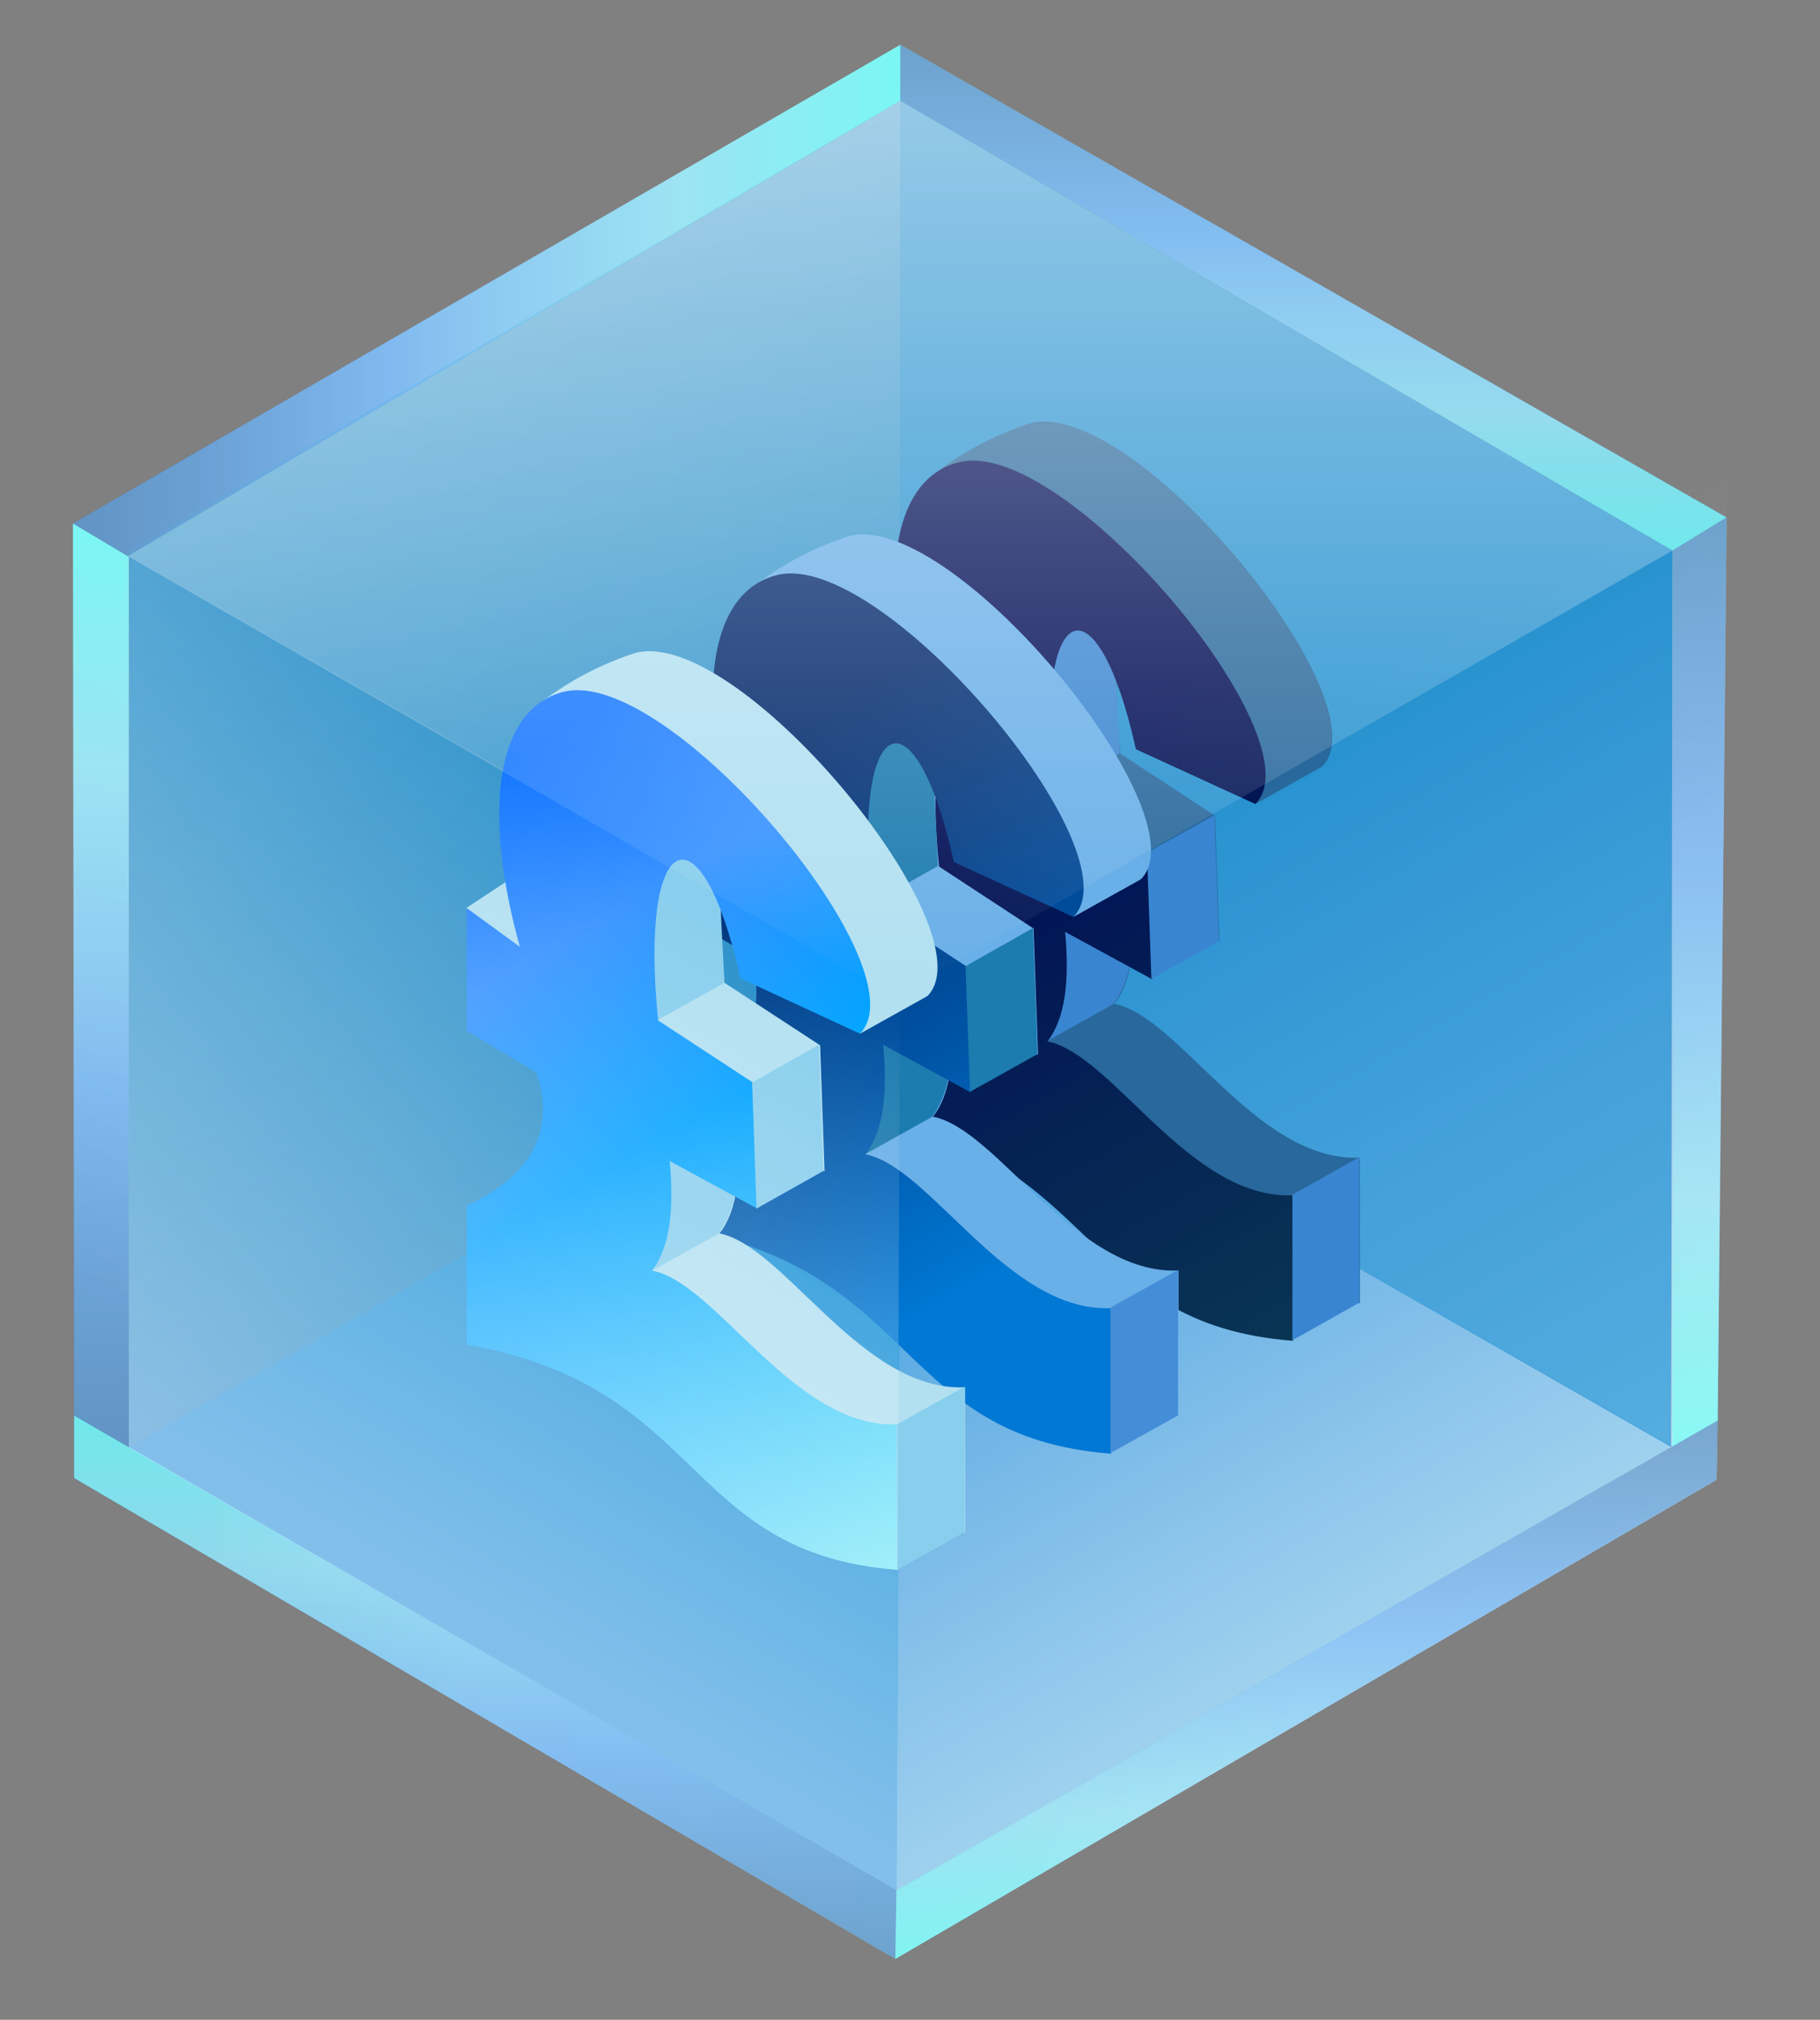 <?xml version="1.0" encoding="utf-8"?>
<!-- Generator: Adobe Illustrator 22.1.0, SVG Export Plug-In . SVG Version: 6.00 Build 0)  -->
<svg version="1.1" id="Layer_1" xmlns="http://www.w3.org/2000/svg" xmlns:xlink="http://www.w3.org/1999/xlink" x="0px" y="0px"
     viewBox="0 0 329.1 365" style="enable-background:new 0 0 329.1 365;" xml:space="preserve">
<rect x="0" y="0" width="329.1" height="365" fill="#808080" stroke="none"/>
<style type="text/css">
	.st0{opacity:0.27;fill:#8A95F4;enable-background:new    ;}
	.st1{opacity:0.83;fill:url(#SVGID_1_);enable-background:new    ;}
	.st2{opacity:0.83;fill:url(#SVGID_2_);enable-background:new    ;}
	.st3{opacity:0.83;fill:url(#SVGID_3_);enable-background:new    ;}
	.st4{opacity:0.83;fill:url(#SVGID_4_);enable-background:new    ;}
	.st5{opacity:0.83;fill:url(#SVGID_5_);enable-background:new    ;}
	.st6{opacity:0.83;fill:url(#SVGID_6_);enable-background:new    ;}
	.st7{opacity:0.69;fill:#1E94D8;enable-background:new    ;}
	.st8{opacity:0.76;fill:#177BAD;enable-background:new    ;}
	.st9{fill:#1E94D8;}
	.st10{opacity:0.69;fill:#1E94D8;}
	.st11{fill:url(#SVGID_7_);fill-opacity:0.54;}
	.st12{opacity:0.7;fill:url(#SVGID_8_);fill-opacity:0.5;}
	.st13{opacity:0.51;fill:url(#SVGID_9_);}
	.st14{opacity:0.83;fill:url(#SVGID_10_);}
	.st15{opacity:0.83;fill:url(#SVGID_11_);}
	.st16{opacity:0.83;fill:url(#SVGID_12_);}
	.st17{opacity:0.83;fill:url(#SVGID_13_);}
	.st18{opacity:0.83;fill:url(#SVGID_14_);}
	.st19{opacity:0.22;fill:url(#SVGID_15_);}
	.st20{opacity:0.25;}
	.st21{opacity:0.83;fill:url(#SVGID_16_);}
	.st22{fill:#FFFFFF;}
	.st23{fill:#28689C;}
	.st24{fill:#B2E0F1;}
	.st25{fill:#3985D1;}
	.st26{fill:url(#SVGID_17_);}
	.st27{fill:#69AFE8;}
	.st28{fill:#1C7BAF;}
	.st29{fill:url(#SVGID_18_);}
	.st30{fill:#448ED8;}
	.st31{fill:#88CEED;}
	.st32{fill:url(#SVGID_19_);}
	.st33{fill:url(#SVGID_20_);fill-opacity:0.5;}
	.st34{fill:url(#SVGID_21_);fill-opacity:0.51;}
</style>
  <title>payments-api</title>
  <g>
	<g>
		<g>
			<polygon class="st0" points="302.2,272.2 164.8,181.5 23.3,261.5 161.9,354 			"/>

      <linearGradient id="SVGID_1_" gradientUnits="userSpaceOnUse" x1="161.928" y1="60.646" x2="310.589" y2="60.646" gradientTransform="matrix(1 0 0 -1 0 366)">
				<stop  offset="0.142" style="stop-color:#2078BE"/>
        <stop  offset="0.482" style="stop-color:#84BEF4"/>
        <stop  offset="0.989" style="stop-color:#6FDEF4"/>
			</linearGradient>
      <polygon class="st1" points="162.1,341.6 161.9,354 310.4,267.4 310.6,256.7 			"/>

      <linearGradient id="SVGID_2_" gradientUnits="userSpaceOnUse" x1="13.419" y1="3980.562" x2="162.113" y2="3980.562" gradientTransform="matrix(1 0 0 1 0 -3675.708)">
				<stop  offset="0.142" style="stop-color:#2078BE"/>
        <stop  offset="0.482" style="stop-color:#84BEF4"/>
        <stop  offset="0.989" style="stop-color:#6FDEF4"/>
			</linearGradient>
      <polygon class="st2" points="13.4,267.1 13.4,255.7 162.1,341.6 161.9,354 			"/>

      <linearGradient id="SVGID_3_" gradientUnits="userSpaceOnUse" x1="307.209" y1="104.534" x2="307.209" y2="272.53" gradientTransform="matrix(1 0 0 -1 0 366)">
				<stop  offset="0.172" style="stop-color:#2078BE"/>
        <stop  offset="0.662" style="stop-color:#84BEF4"/>
        <stop  offset="0.989" style="stop-color:#6FDEF4"/>
			</linearGradient>
      <polygon class="st3" points="302.4,99.5 312.2,93.5 310.6,256.7 302.2,261.5 			"/>

      <linearGradient id="SVGID_4_" gradientUnits="userSpaceOnUse" x1="506.732" y1="5115.535" x2="645.586" y2="5115.535" gradientTransform="matrix(0.506 -0.862 -0.862 -0.506 4138.175 3264.958)">
				<stop  offset="0.142" style="stop-color:#2078BE"/>
        <stop  offset="0.482" style="stop-color:#84BEF4"/>
        <stop  offset="0.989" style="stop-color:#6FDEF4"/>
			</linearGradient>
      <polygon class="st4" points="13.4,255.7 23.3,261.5 23.1,100.5 13.2,94.6 			"/>

      <linearGradient id="SVGID_5_" gradientUnits="userSpaceOnUse" x1="13.238" y1="311.707" x2="162.815" y2="311.707" gradientTransform="matrix(1 0 0 -1 0 366)">
				<stop  offset="0.142" style="stop-color:#2078BE"/>
        <stop  offset="0.482" style="stop-color:#84BEF4"/>
        <stop  offset="0.989" style="stop-color:#6FDEF4"/>
			</linearGradient>
      <polygon class="st5" points="13.2,94.6 23.1,100.5 162.8,18.2 162.8,8.1 			"/>

      <linearGradient id="SVGID_6_" gradientUnits="userSpaceOnUse" x1="237.513" y1="4249.058" x2="237.513" y2="4157.697" gradientTransform="matrix(1 0 0 1 0 -4149.605)">
				<stop  offset="0.142" style="stop-color:#2078BE"/>
        <stop  offset="0.482" style="stop-color:#84BEF4"/>
        <stop  offset="0.989" style="stop-color:#6FDEF4"/>
			</linearGradient>
      <polygon class="st6" points="162.8,18.2 162.8,8.1 312.2,93.5 302.4,99.5 			"/>
      <polyline class="st7" points="162.8,18.2 162.6,181.7 302.2,261.5 302.4,99.5 			"/>
      <polyline class="st8" points="162.8,18.2 162.6,181.7 23.3,261.5 23.1,99.8 			"/>
      <polygon class="st9" points="302.2,261.5 162.6,181.7 23.1,261.6 162.1,341.6 			"/>
		</g>
    <polyline class="st10" points="162.8,18.2 162.6,181.7 23.3,261.5 23.3,99.5 		"/>

    <linearGradient id="SVGID_7_" gradientUnits="userSpaceOnUse" x1="4929.142" y1="218.772" x2="4854.06" y2="88.727" gradientTransform="matrix(-1 0 0 -1 5129.029 366)">
			<stop  offset="0" style="stop-color:#FFD0FF;stop-opacity:0"/>
      <stop  offset="0.322" style="stop-color:#FFD3FF;stop-opacity:0.322"/>
      <stop  offset="0.588" style="stop-color:#FFDEFF;stop-opacity:0.588"/>
      <stop  offset="0.834" style="stop-color:#FFEFFF;stop-opacity:0.834"/>
      <stop  offset="1" style="stop-color:#FFFFFF"/>
		</linearGradient>
    <polygon class="st11" points="310.6,256.7 162.1,341.6 163,169.1 312.4,82.3 		"/>

    <linearGradient id="SVGID_8_" gradientUnits="userSpaceOnUse" x1="308.923" y1="293.192" x2="234.452" y2="164.205" gradientTransform="matrix(-1 0 0 -1 359.49 366)">
			<stop  offset="0" style="stop-color:#FFFFFF;stop-opacity:0"/>
      <stop  offset="0.433" style="stop-color:#FBFCFF;stop-opacity:0.433"/>
      <stop  offset="0.831" style="stop-color:#F0F1FF;stop-opacity:0.831"/>
      <stop  offset="1" style="stop-color:#E9EAFF"/>
		</linearGradient>
    <polygon class="st12" points="162.4,180 12.9,94.6 13.2,94.6 162.7,180.1 		"/>

    <linearGradient id="SVGID_9_" gradientUnits="userSpaceOnUse" x1="160.047" y1="207.435" x2="84.799" y2="77.104" gradientTransform="matrix(-1 0 0 -1 359.49 366)">
			<stop  offset="0" style="stop-color:#FFFFFF;stop-opacity:0"/>
      <stop  offset="1" style="stop-color:#FFFFFF"/>
		</linearGradient>
    <polygon class="st13" points="310.4,267.4 161.9,354 162.1,341.6 162.7,180.1 162.4,180 312.2,93.5 312.2,93.5 		"/>

    <linearGradient id="SVGID_10_" gradientUnits="userSpaceOnUse" x1="87.766" y1="61.945" x2="87.766" y2="160.185" gradientTransform="matrix(1 0 0 -1 0 415.945)">
			<stop  offset="0" style="stop-color:#6C99C8"/>
      <stop  offset="0.375" style="stop-color:#84BEF4"/>
      <stop  offset="0.732" style="stop-color:#A4EBF7"/>
      <stop  offset="1" style="stop-color:#7DFFF7"/>
		</linearGradient>
    <polygon class="st14" points="13.4,267.1 13.4,255.8 23.3,261.5 162.1,341.6 161.9,354 		"/>

    <linearGradient id="SVGID_11_" gradientUnits="userSpaceOnUse" x1="261.815" y1="191.783" x2="406.823" y2="106.655" gradientTransform="matrix(0.506 0.862 0.862 -0.506 9.355 -35.22)">
			<stop  offset="0" style="stop-color:#6C99C8"/>
      <stop  offset="0.375" style="stop-color:#84BEF4"/>
      <stop  offset="0.732" style="stop-color:#A4EBF7"/>
      <stop  offset="1" style="stop-color:#7DFFF7"/>
		</linearGradient>
    <polygon class="st15" points="302.4,99.5 312.2,93.5 310.6,256.9 302.4,261.6 		"/>
    <linearGradient id="SVGID_12_" gradientUnits="userSpaceOnUse" x1="18.267" y1="261.534" x2="18.267" y2="94.632">
			<stop  offset="0" style="stop-color:#6C99C8"/>
      <stop  offset="0.375" style="stop-color:#84BEF4"/>
      <stop  offset="0.732" style="stop-color:#A4EBF7"/>
      <stop  offset="1" style="stop-color:#7DFFF7"/>
		</linearGradient>
    <polygon class="st16" points="13.4,255.8 23.3,261.5 23.3,100.6 13.2,94.6 		"/>
    <linearGradient id="SVGID_13_" gradientUnits="userSpaceOnUse" x1="13.238" y1="54.293" x2="162.815" y2="54.293">
			<stop  offset="0" style="stop-color:#6C99C8"/>
      <stop  offset="0.375" style="stop-color:#84BEF4"/>
      <stop  offset="0.732" style="stop-color:#A4EBF7"/>
      <stop  offset="1" style="stop-color:#7DFFF7"/>
		</linearGradient>
    <polygon class="st17" points="13.2,94.6 23.1,100.5 162.8,18.2 162.8,8.1 		"/>
    <linearGradient id="SVGID_14_" gradientUnits="userSpaceOnUse" x1="237.513" y1="8.093" x2="237.513" y2="99.453">
			<stop  offset="0" style="stop-color:#6C99C8"/>
      <stop  offset="0.375" style="stop-color:#84BEF4"/>
      <stop  offset="0.732" style="stop-color:#A4EBF7"/>
      <stop  offset="1" style="stop-color:#7DFFF7"/>
		</linearGradient>
    <polygon class="st18" points="162.8,18.2 162.8,8.1 312.2,93.5 302.4,99.5 		"/>
    <polyline class="st10" points="162.8,18.2 162.6,181.7 302.2,261.5 302.4,99.5 		"/>
    <linearGradient id="SVGID_15_" gradientUnits="userSpaceOnUse" x1="148.769" y1="195.606" x2="38.366" y2="85.203">
			<stop  offset="0" style="stop-color:#FFFFFF;stop-opacity:0"/>
      <stop  offset="1" style="stop-color:#FFFFFF"/>
		</linearGradient>
    <polyline class="st19" points="23.1,100.5 23.3,261.5 162.6,181.7 162.8,18.2 		"/>
    <g>
			<g class="st20">
				<polygon class="st9" points="302.4,261.4 162.6,181.7 23.3,261.5 23.3,261.5 162.2,341.7 				"/>
			</g>
      <linearGradient id="SVGID_16_" gradientUnits="userSpaceOnUse" x1="236.258" y1="256.709" x2="236.258" y2="354">
				<stop  offset="0" style="stop-color:#6C99C8"/>
        <stop  offset="0.375" style="stop-color:#84BEF4"/>
        <stop  offset="0.732" style="stop-color:#A4EBF7"/>
        <stop  offset="1" style="stop-color:#7DFFF7"/>
			</linearGradient>
      <polygon class="st21" points="162.1,341.6 161.9,354 310.4,267.4 310.6,256.7 			"/>
		</g>
    <path class="st22" d="M14.9,88.9"/>
    <g>
			<polygon class="st23" points="239.1,138.5 227,145.3 223.6,127.5 			"/>
      <polygon class="st24" points="155.8,122.5 165.7,116 168.2,132.6 			"/>
      <path class="st23" d="M239.1,138.5c11.6-11.7-35.1-68.3-53.5-61.8c-5.4,1.9-10.8,4.4-17.3,9.4c-6.8,5.2,5.6,23.3,9.3,36.7l-9.6-7
				v22.2l12.6,7.5c3.5,10.5-0.8,18.5-12.6,24.1v25.2c43.2,7.5,39,37.7,77.9,40.7v-26.3c-18.7,0.8-32.6-25.5-44.4-27.8
				c3.3-4.2,4-11.2,3.2-19.8l15.8,8.6l-0.8-22.8l-17.1-11.2c-3.5-34.9,7.8-39.5,14.9-7.6L239.1,138.5z"/>
      <path class="st25" d="M189.2,188.2l12.2-6.8c4.1-6,3.7-12.9,3.2-19.8l-12.2,6.8L189.2,188.2z"/>
      <polygon class="st25" points="190.3,142.9 202.5,136.1 201.5,117 192.1,106.9 186.1,113.6 			"/>
      <linearGradient id="SVGID_17_" gradientUnits="userSpaceOnUse" x1="150.784" y1="95.885" x2="234.863" y2="241.515">
				<stop  offset="0.314" style="stop-color:#000C55"/>
        <stop  offset="1" style="stop-color:#093554"/>
			</linearGradient>
      <path class="st26" d="M227,145.3c11.6-11.7-34.5-66.4-53.5-61.8c-12.4,3-14.8,21.6-8,46.1l-9.6-7v22.2l12.6,7.5
				c3.5,10.5-0.8,18.5-12.6,24.1v25.2c43.2,7.5,39,37.7,77.9,40.7v-26.3c-18.7,0.8-32.6-25.5-44.4-27.8c3.3-4.2,4-11.2,3.2-19.8
				l15.8,8.6l-0.8-22.8l-17.1-11.2c-3.5-34.9,7.8-39.5,14.9-7.6L227,145.3z"/>
      <polygon class="st25" points="207.4,154.1 219.6,147.3 220.4,170.1 208.2,176.9 			"/>
      <polygon class="st25" points="233.7,215.9 245.8,209.1 245.8,235.4 233.7,242.2 			"/>
      <polygon class="st27" points="206.3,158.9 194.1,165.7 190.7,147.9 			"/>
      <polygon class="st24" points="122.9,143 132.9,136.4 135.4,153 			"/>
      <path class="st27" d="M206.3,158.9c11.6-11.7-35.1-68.3-53.5-61.8c-5.4,1.9-10.8,4.4-17.3,9.4c-6.8,5.2,5.6,23.3,9.3,36.7l-9.6-7
				v22.2l12.6,7.5c3.5,10.5-0.8,18.5-12.6,24.1v25.2c43.2,7.5,39,37.7,77.9,40.7v-26.3c-18.7,0.8-32.6-25.5-44.4-27.8
				c3.3-4.2,4-11.2,3.2-19.8l15.8,8.6l-0.8-22.8l-17.1-11.2c-3.5-34.9,7.8-39.5,14.9-7.6L206.3,158.9z"/>
      <path class="st28" d="M156.4,208.6l12.2-6.8c4.1-6,3.7-12.9,3.2-19.8l-12.2,6.8L156.4,208.6z"/>
      <polygon class="st28" points="157.5,163.3 169.6,156.5 168.7,137.4 159.3,127.3 153.2,134 			"/>
      <linearGradient id="SVGID_18_" gradientUnits="userSpaceOnUse" x1="117.948" y1="116.32" x2="202.027" y2="261.949">
				<stop  offset="0.154" style="stop-color:#00276A"/>
        <stop  offset="0.28" style="stop-color:#00337A"/>
        <stop  offset="0.526" style="stop-color:#0053A4"/>
        <stop  offset="0.771" style="stop-color:#0078D4"/>
			</linearGradient>
      <path class="st29" d="M194.1,165.7c11.6-11.7-34.5-66.4-53.5-61.8c-12.4,3-14.8,21.6-8,46.1l-9.6-7v22.2l12.6,7.5
				c3.5,10.5-0.8,18.5-12.6,24.1v25.2c43.2,7.5,39,37.7,77.9,40.7v-26.3c-18.7,0.8-32.6-25.5-44.4-27.8c3.3-4.2,4-11.2,3.2-19.8
				l15.8,8.6l-0.8-22.8l-17.1-11.2c-3.5-34.9,7.8-39.5,14.9-7.6L194.1,165.7z"/>
      <polygon class="st28" points="174.6,174.6 186.8,167.7 187.6,190.5 175.4,197.3 			"/>
      <polygon class="st30" points="200.8,236.3 213,229.5 213,255.8 200.8,262.6 			"/>
      <polygon class="st24" points="167.7,180 155.5,186.8 152.1,169 			"/>
      <polygon class="st24" points="84.3,164.1 94.3,157.5 96.8,174.1 			"/>
      <path class="st24" d="M167.7,180c11.6-11.7-35.1-68.3-53.5-61.8c-5.4,1.9-10.8,4.4-17.3,9.4c-6.8,5.2,5.6,23.3,9.3,36.7l-9.6-7
				v22.2l12.6,7.5c3.5,10.5-0.8,18.5-12.6,24.1v25.2c43.2,7.5,39,37.7,77.9,40.7v-26.3c-18.7,0.8-32.6-25.5-44.4-27.8
				c3.3-4.2,4-11.2,3.2-19.8l15.8,8.6l-0.8-22.8L131,177.6c-3.5-34.9,7.8-39.5,14.9-7.6L167.7,180z"/>
      <path class="st31" d="M117.8,229.7l12.2-6.8c4.1-6,3.7-12.9,3.2-19.8l-12.2,6.8L117.8,229.7z"/>
      <polygon class="st31" points="118.8,184.4 131,177.6 130,158.5 120.6,148.4 114.6,155.1 			"/>
      <linearGradient id="SVGID_19_" gradientUnits="userSpaceOnUse" x1="79.328" y1="137.411" x2="163.408" y2="283.041">
				<stop  offset="3.405449e-02" style="stop-color:#1576FF"/>
        <stop  offset="0.234" style="stop-color:#3892FF"/>
        <stop  offset="0.471" style="stop-color:#00A2FF"/>
        <stop  offset="1" style="stop-color:#79EBF7"/>
			</linearGradient>
      <path class="st32" d="M155.5,186.8c11.6-11.7-34.5-66.4-53.5-61.8c-12.4,3-14.8,21.6-8,46.1l-9.6-7v22.2l12.6,7.5
				c3.5,10.5-0.8,18.5-12.6,24.1V243c43.2,7.5,39,37.7,77.9,40.7v-26.3c-18.7,0.8-32.6-25.5-44.4-27.8c3.3-4.2,4-11.2,3.2-19.8
				l15.8,8.6l-0.8-22.8l-17.1-11.2c-3.5-34.9,7.8-39.5,14.9-7.6L155.5,186.8z"/>
      <polygon class="st31" points="136,195.6 148.1,188.8 148.9,211.6 136.8,218.4 			"/>
      <polygon class="st31" points="162.2,257.4 174.4,250.6 174.4,276.9 162.2,283.7 			"/>
		</g>

    <linearGradient id="SVGID_20_" gradientUnits="userSpaceOnUse" x1="291.914" y1="205.256" x2="222.199" y2="84.505" gradientTransform="matrix(1 0 0 -1 -164.381 366)">
			<stop  offset="0" style="stop-color:#FFFFFF;stop-opacity:0"/>
      <stop  offset="0.433" style="stop-color:#FBFCFF;stop-opacity:0.433"/>
      <stop  offset="0.831" style="stop-color:#F0F1FF;stop-opacity:0.831"/>
      <stop  offset="1" style="stop-color:#E9EAFF"/>
		</linearGradient>
    <polygon class="st33" points="23.3,261.6 162.1,341.6 162.7,181.2 23.3,100.6 		"/>
	</g>
    <linearGradient id="SVGID_21_" gradientUnits="userSpaceOnUse" x1="162.725" y1="180.053" x2="162.725" y2="18.211">
		<stop  offset="0" style="stop-color:#FFFFFF;stop-opacity:0"/>
      <stop  offset="1" style="stop-color:#FFFFFF"/>
	</linearGradient>
    <polygon class="st34" points="23.1,100.5 162.8,18.2 302.4,99.5 161.7,180.1 	"/>
</g>
</svg>
